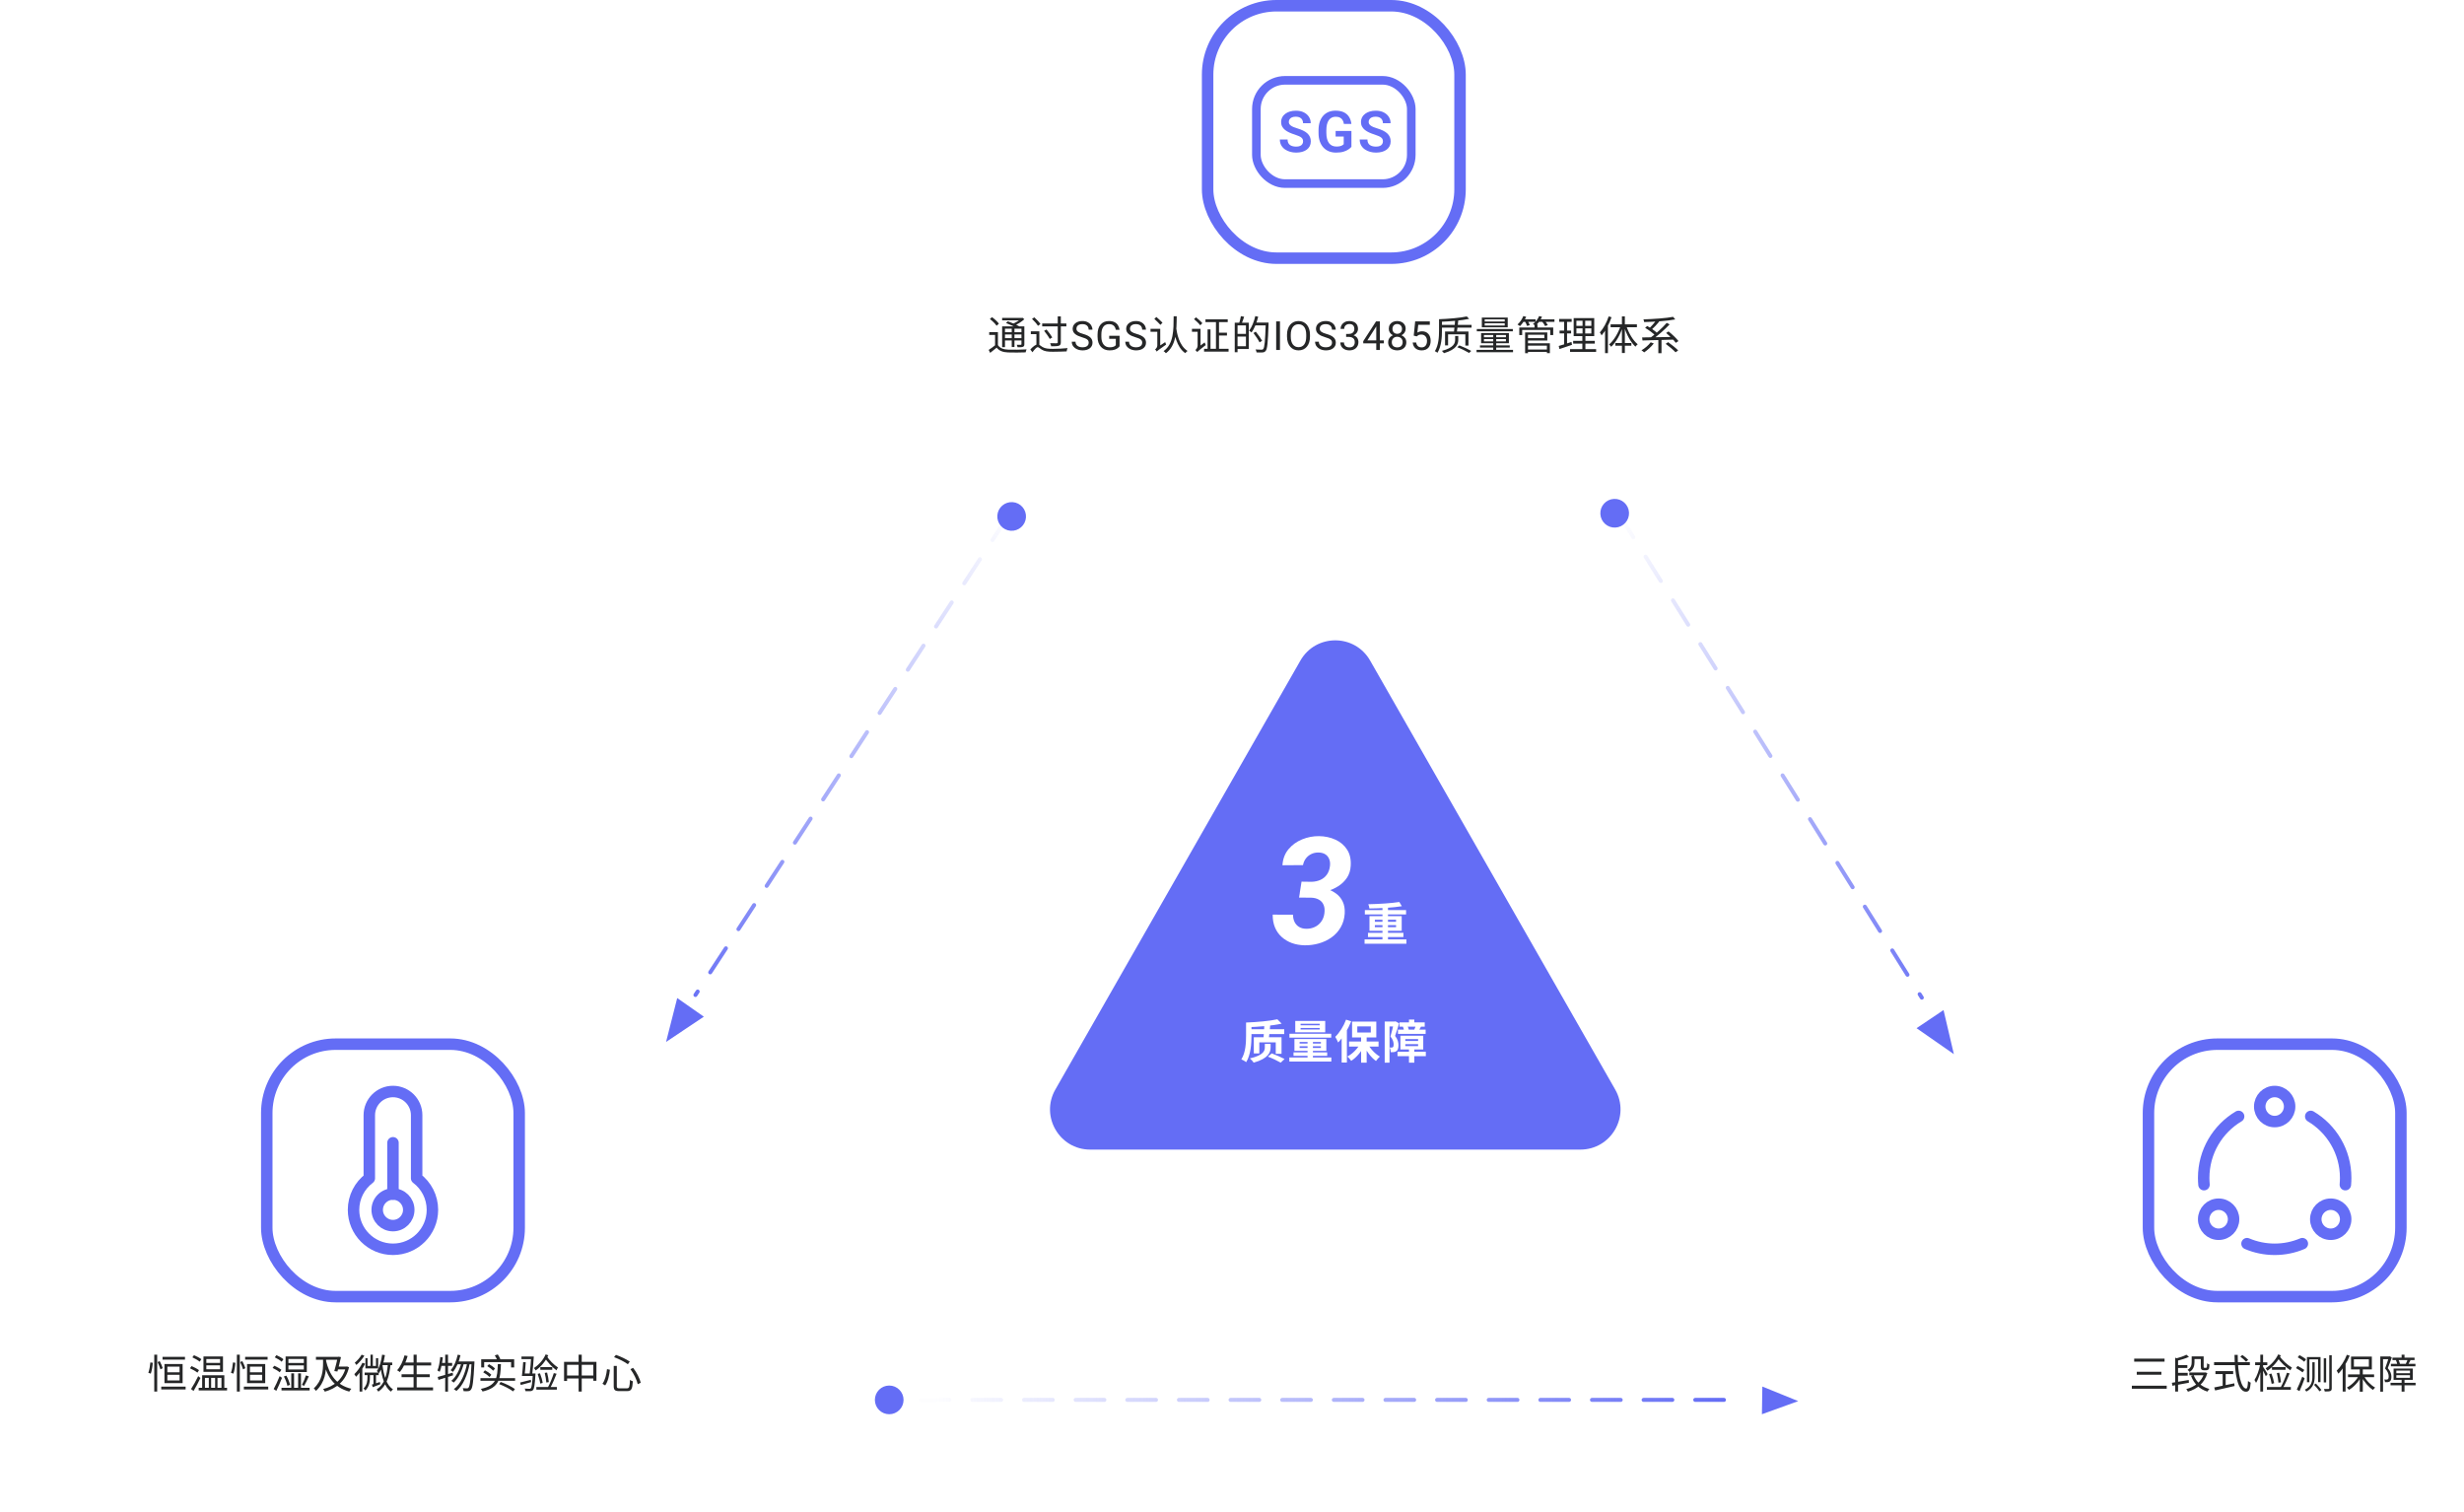 <svg width="859" height="527" viewBox="0 0 859 527" fill="none" xmlns="http://www.w3.org/2000/svg">
<g filter="url(#filter0_f_1426_202)">
<path d="M462.882 217L569.382 404.25H359L462.882 217Z" fill="#767EFF" fill-opacity="0.25"/>
</g>
<path d="M448.179 195C455.877 181.667 475.123 181.667 482.821 195L598.435 395.25C606.133 408.583 596.51 425.25 581.114 425.25H349.886C334.49 425.25 324.867 408.583 332.565 395.25L448.179 195Z" fill="white"/>
<path d="M453.346 230.277C458.72 220.87 472.283 220.87 477.657 230.277L563.087 379.805C568.419 389.138 561.68 400.75 550.931 400.75H380.072C369.323 400.75 362.583 389.138 367.916 379.805L453.346 230.277Z" fill="#646DF5"/>
<path d="M435.488 358.792V360.472H447.712V358.792H435.488ZM440.768 357.24C440.72 358.808 440.608 360.76 440.464 362.008H442.32C442.512 360.792 442.72 358.888 442.816 357.336L440.768 357.24ZM442.016 368.344C443.52 368.904 445.408 369.816 446.48 370.44L447.824 369.16C446.704 368.6 444.848 367.752 443.36 367.208L442.016 368.344ZM445.312 355.32C442.688 355.912 438.272 356.312 434.4 356.456C434.576 356.872 434.816 357.624 434.864 358.088C438.8 357.96 443.456 357.592 446.816 356.84L445.312 355.32ZM434.4 356.456V361C434.4 363.448 434.272 366.92 432.752 369.288C433.232 369.464 434.08 369.96 434.448 370.264C436.048 367.72 436.288 363.704 436.288 361V356.456H434.4ZM440.944 363.896V365.128C440.944 366.184 440.64 367.832 435.728 368.968C436.208 369.336 436.8 370.024 437.056 370.44C442.256 368.984 442.96 366.76 442.96 365.176V363.896H440.944ZM437.104 361.592V367.224H439.024V363.368H444.752V367.352H446.768V361.592H437.104ZM453.408 358.344H460.064V358.888H453.408V358.344ZM453.408 356.888H460.064V357.416H453.408V356.888ZM451.552 355.912V359.864H462V355.912H451.552ZM453.072 364.728H460.496V365.304H453.072V364.728ZM453.072 363.224H460.496V363.784H453.072V363.224ZM451.264 362.2V366.312H462.384V362.2H451.264ZM455.84 362.536V369.4H457.712V362.536H455.84ZM449.52 360.36V361.72H464.096V360.36H449.52ZM450.944 366.84V368.072H462.688V366.84H450.944ZM449.488 368.648V370.056H464.128V368.648H449.488ZM474.512 361.08V370.44H476.448V361.08H474.512ZM470.304 363.08V364.824H480.592V363.08H470.304ZM476.816 363.848L475.376 364.376C476.368 366.504 478.016 368.664 479.696 369.864C480.016 369.384 480.624 368.696 481.056 368.328C479.392 367.368 477.696 365.592 476.816 363.848ZM474.256 363.704C473.328 365.528 471.552 367.352 469.728 368.296C470.144 368.664 470.752 369.352 471.056 369.816C472.944 368.616 474.72 366.488 475.76 364.232L474.256 363.704ZM473.184 357.8H477.888V359.944H473.184V357.8ZM471.36 356.12V361.64H479.808V356.12H471.36ZM469.264 355.448C468.416 357.736 466.976 360.008 465.488 361.448C465.808 361.912 466.336 362.968 466.496 363.416C468.272 361.608 469.984 358.744 471.056 356.024L469.264 355.448ZM467.728 359.88V370.392H469.552V358.072L469.536 358.056L467.728 359.88ZM489.92 363.992H494.384V364.664H489.92V363.992ZM489.92 362.216H494.384V362.888H489.92V362.216ZM488.208 361.064V365.832H496.176V361.064H488.208ZM491.2 355.416V357.464H493.056V355.416H491.2ZM491.2 365.592V370.44H493.056V365.592H491.2ZM487.888 356.408V357.896H496.688V356.408H487.888ZM487.36 358.92V360.424H497.008V358.92H487.36ZM487.2 366.648V368.168H497.072V366.648H487.2ZM493.584 357.528C493.472 357.928 493.232 358.488 493.056 358.904L494.64 359.224C494.848 358.872 495.088 358.408 495.392 357.88L493.584 357.528ZM489.088 357.896C489.28 358.344 489.44 358.92 489.472 359.304L491.12 358.936C491.056 358.568 490.88 357.992 490.656 357.592L489.088 357.896ZM482.736 356.104V370.456H484.416V357.816H486.512V356.104H482.736ZM485.92 356.104V356.648C485.696 357.672 485.184 359.88 484.736 361.32C485.648 362.392 485.856 363.384 485.856 364.136C485.856 364.584 485.776 364.904 485.584 365.048C485.472 365.144 485.312 365.176 485.136 365.176C484.944 365.192 484.736 365.176 484.448 365.16C484.704 365.624 484.848 366.344 484.864 366.808C485.232 366.808 485.616 366.792 485.904 366.76C486.256 366.712 486.56 366.6 486.816 366.424C487.328 366.072 487.536 365.4 487.536 364.36C487.536 363.432 487.344 362.36 486.352 361.112C486.816 359.864 487.344 358.12 487.76 356.744L486.512 356.04L486.24 356.104H485.92Z" fill="white"/>
<path d="M475.72 327.472V328.976H490.296V327.472H475.72ZM475.816 317.264V318.768H490.184V317.264H475.816ZM476.904 325.184V326.64H489.256V325.184H476.904ZM481.96 315.904V328.24H483.88V315.904H481.96ZM487.832 314.432C485.112 314.864 480.76 315.136 477.016 315.216C477.176 315.6 477.384 316.256 477.4 316.688C481.144 316.656 485.592 316.416 488.712 315.904L487.832 314.432ZM479.304 322.496H486.696V323.216H479.304V322.496ZM479.304 320.624H486.696V321.344H479.304V320.624ZM477.432 319.36V324.48H488.664V319.36H477.432Z" fill="white"/>
<path d="M453.742 307.342L457.246 307.393C458.38 307.359 459.404 307.139 460.318 306.732C461.249 306.309 462.003 305.691 462.578 304.879C463.154 304.066 463.509 303.085 463.645 301.934C463.763 301.003 463.678 300.19 463.391 299.496C463.12 298.785 462.671 298.227 462.045 297.82C461.419 297.414 460.632 297.202 459.684 297.186C458.753 297.169 457.906 297.346 457.145 297.719C456.4 298.074 455.773 298.582 455.266 299.242C454.758 299.902 454.419 300.681 454.25 301.578L447.09 301.629C447.225 299.445 447.919 297.592 449.172 296.068C450.441 294.545 452.024 293.394 453.92 292.615C455.816 291.837 457.788 291.456 459.836 291.473C461.935 291.507 463.848 291.921 465.574 292.717C467.301 293.495 468.655 294.655 469.637 296.195C470.618 297.719 471.033 299.606 470.881 301.857C470.796 303.415 470.365 304.786 469.586 305.971C468.807 307.139 467.809 308.112 466.59 308.891C465.388 309.669 464.076 310.262 462.654 310.668C461.249 311.057 459.844 311.252 458.439 311.252L453.133 311.227L453.742 307.342ZM452.879 312.902L453.488 309.119L458.033 309.145C459.472 309.178 460.852 309.382 462.172 309.754C463.509 310.126 464.686 310.685 465.701 311.43C466.734 312.158 467.529 313.105 468.088 314.273C468.646 315.441 468.883 316.829 468.799 318.438C468.68 320.266 468.206 321.882 467.377 323.287C466.564 324.692 465.498 325.86 464.178 326.791C462.874 327.722 461.41 328.416 459.785 328.873C458.177 329.33 456.527 329.55 454.834 329.533C453.226 329.499 451.736 329.237 450.365 328.746C449.011 328.238 447.826 327.527 446.811 326.613C445.795 325.699 445.016 324.59 444.475 323.287C443.933 321.984 443.671 320.503 443.688 318.844L450.771 318.869C450.771 319.817 450.949 320.655 451.305 321.383C451.66 322.111 452.176 322.686 452.854 323.109C453.548 323.533 454.385 323.753 455.367 323.77C456.467 323.786 457.475 323.575 458.389 323.135C459.303 322.695 460.048 322.068 460.623 321.256C461.215 320.426 461.579 319.462 461.715 318.361C461.867 317.21 461.774 316.245 461.436 315.467C461.114 314.671 460.581 314.062 459.836 313.639C459.091 313.199 458.16 312.962 457.043 312.928L452.879 312.902Z" fill="white"/>
<rect x="749" y="364" width="88" height="88" rx="24" fill="white" stroke="#646DF5" stroke-width="4"/>
<path d="M793 390.976C795.877 390.976 798.21 388.631 798.21 385.738C798.21 382.845 795.877 380.5 793 380.5C790.122 380.5 787.789 382.845 787.789 385.738C787.789 388.631 790.122 390.976 793 390.976Z" stroke="#646DF5" stroke-width="4" stroke-linejoin="round"/>
<path d="M773.461 430.261C776.338 430.261 778.671 427.916 778.671 425.023C778.671 422.13 776.338 419.785 773.461 419.785C770.583 419.785 768.25 422.13 768.25 425.023C768.25 427.916 770.583 430.261 773.461 430.261Z" stroke="#646DF5" stroke-width="4" stroke-linejoin="round"/>
<path d="M812.539 430.261C815.416 430.261 817.749 427.916 817.749 425.023C817.749 422.13 815.416 419.785 812.539 419.785C809.661 419.785 807.328 422.13 807.328 425.023C807.328 427.916 809.661 430.261 812.539 430.261Z" stroke="#646DF5" stroke-width="4" stroke-linejoin="round"/>
<path d="M805.57 389.182C812.86 393.511 817.749 401.491 817.749 410.619C817.749 411.412 817.712 412.196 817.64 412.971" stroke="#646DF5" stroke-width="4" stroke-linecap="round" stroke-linejoin="round"/>
<path d="M802.644 433.541C799.68 434.803 796.421 435.501 792.999 435.501C789.578 435.501 786.319 434.803 783.355 433.541" stroke="#646DF5" stroke-width="4" stroke-linecap="round" stroke-linejoin="round"/>
<path d="M768.359 412.971C768.287 412.196 768.25 411.412 768.25 410.619C768.25 401.491 773.139 393.511 780.429 389.182" stroke="#646DF5" stroke-width="4" stroke-linecap="round" stroke-linejoin="round"/>
<path d="M744.022 473.612V474.662H754.606V473.612H744.022ZM744.918 478.19V479.24H753.5V478.19H744.918ZM743.21 483.048V484.112H755.362V483.048H743.21ZM763.252 478.456V479.422H768.67V478.456H763.252ZM758.814 475.88V476.874H762.552V475.88H758.814ZM758.814 478.568V479.562H762.678V478.568H758.814ZM764.54 472.828V473.766H767.83V472.828H764.54ZM768.46 478.456V478.638C767.578 481.662 765.058 483.496 762.174 484.224C762.384 484.462 762.636 484.882 762.748 485.148C765.856 484.238 768.474 482.278 769.524 478.68L768.838 478.414L768.656 478.456H768.46ZM764.75 479.366L763.84 479.618C764.848 482.348 766.78 484.252 769.552 485.106C769.706 484.826 770 484.406 770.252 484.196C767.578 483.482 765.66 481.76 764.75 479.366ZM758.324 473.304V485.106H759.318V473.626L758.324 473.304ZM757.162 482.04L757.344 483.076C758.884 482.796 761.04 482.404 763.084 482.026L763.042 481.06C760.886 481.438 758.632 481.816 757.162 482.04ZM764.064 472.828V474.816C764.064 475.754 763.896 476.776 762.622 477.546C762.832 477.686 763.21 478.064 763.35 478.26C764.764 477.378 765.044 475.992 765.044 474.844V472.828H764.064ZM762.216 472.254C761.376 472.73 759.864 473.248 758.534 473.584C758.674 473.794 758.828 474.144 758.884 474.368C760.312 474.046 761.964 473.57 763.112 472.996L762.216 472.254ZM767.242 472.828V476.23C767.242 477.014 767.326 477.252 767.522 477.42C767.718 477.602 768.04 477.672 768.32 477.672C768.474 477.672 768.838 477.672 769.034 477.672C769.258 477.672 769.538 477.63 769.692 477.532C769.888 477.448 770.028 477.294 770.112 477.07C770.182 476.832 770.224 476.216 770.252 475.656C769.986 475.572 769.636 475.418 769.454 475.236C769.44 475.81 769.426 476.258 769.384 476.454C769.356 476.622 769.3 476.734 769.244 476.762C769.188 476.804 769.062 476.818 768.936 476.818C768.824 476.818 768.628 476.818 768.544 476.818C768.432 476.818 768.362 476.804 768.32 476.762C768.25 476.706 768.236 476.552 768.236 476.286V472.828H767.242ZM781.026 472.94C781.754 473.444 782.608 474.2 783.028 474.704L783.77 474.046C783.336 473.556 782.454 472.828 781.726 472.338L781.026 472.94ZM771.87 474.858V475.88H784.344V474.858H771.87ZM772.346 477.98V479.002H778.534V477.98H772.346ZM774.866 478.526V483.524H775.916V478.526H774.866ZM771.926 483.664L772.248 484.714C774.054 484.308 776.616 483.72 779.01 483.16L778.926 482.222C776.336 482.782 773.592 483.342 771.926 483.664ZM778.996 472.31C779.052 479.086 780.186 485.148 782.972 485.148C784.05 485.148 784.456 484.434 784.638 481.984C784.344 481.886 783.938 481.648 783.7 481.41C783.616 483.286 783.448 484.056 783.056 484.056C781.334 484.056 780.074 478.806 780.116 472.31H778.996ZM786.186 474.9V475.88H790.428V474.9H786.186ZM787.992 472.24V485.106H788.958V472.24H787.992ZM787.964 475.53C787.628 477.448 786.788 479.842 785.948 481.06C786.13 481.312 786.382 481.774 786.494 482.068C787.39 480.682 788.216 477.952 788.608 475.754L787.964 475.53ZM788.916 476.412L788.398 476.804C788.748 477.364 789.63 479.058 789.91 479.758L790.54 479.002C790.316 478.582 789.21 476.804 788.916 476.412ZM794.67 472.702L793.9 473.206C794.936 474.774 796.84 476.608 798.478 477.7C798.59 477.42 798.814 476.986 799.024 476.748C797.47 475.838 795.594 474.144 794.67 472.702ZM794.222 472.142C793.284 474.13 791.618 475.894 789.854 476.986C790.036 477.182 790.358 477.63 790.47 477.84C792.29 476.594 794.068 474.648 795.146 472.478L794.222 472.142ZM792.052 476.58V477.504H796.798V476.58H792.052ZM791.044 479.03C791.45 480.108 791.828 481.508 791.954 482.418L792.822 482.18C792.682 481.27 792.29 479.884 791.87 478.82L791.044 479.03ZM793.76 478.652C794.012 479.716 794.264 481.102 794.32 482.012L795.202 481.872C795.118 480.962 794.866 479.604 794.586 478.526L793.76 478.652ZM797.288 478.54C796.77 480.094 795.818 482.348 795.062 483.678L795.818 483.93C796.602 482.614 797.54 480.458 798.212 478.778L797.288 478.54ZM790.288 483.51V484.462H798.632V483.51H790.288ZM806.704 482.726C807.418 483.426 808.23 484.406 808.622 485.022L809.308 484.546C808.902 483.944 808.062 483.006 807.362 482.306L806.704 482.726ZM804.254 473.066V481.844H805.094V473.864H808.132V481.816H808.986V473.066H804.254ZM812.024 472.422V483.916C812.024 484.126 811.954 484.196 811.744 484.196C811.548 484.21 810.904 484.21 810.162 484.196C810.288 484.448 810.428 484.84 810.456 485.078C811.45 485.078 812.038 485.05 812.402 484.91C812.752 484.756 812.892 484.49 812.892 483.902V472.422H812.024ZM810.106 473.514V481.9H810.946V473.514H810.106ZM806.13 474.872V479.828C806.13 481.508 805.864 483.272 803.512 484.448C803.68 484.588 803.932 484.924 804.03 485.106C806.55 483.832 806.942 481.704 806.942 479.842V474.872H806.13ZM801.034 473.15C801.818 473.584 802.812 474.242 803.288 474.704L803.946 473.85C803.428 473.416 802.42 472.8 801.65 472.394L801.034 473.15ZM800.418 476.916C801.202 477.35 802.224 477.98 802.728 478.4L803.344 477.56C802.812 477.168 801.79 476.566 801.02 476.174L800.418 476.916ZM800.712 484.392L801.65 484.952C802.252 483.65 802.938 481.928 803.456 480.472L802.616 479.912C802.042 481.48 801.258 483.314 800.712 484.392ZM822.658 477.056V485.134H823.722V477.056H822.658ZM818.57 479.114V480.08H827.656V479.114H818.57ZM824.016 479.492L823.204 479.8C824.128 481.662 825.752 483.552 827.278 484.532C827.46 484.28 827.796 483.902 828.02 483.706C826.494 482.866 824.856 481.172 824.016 479.492ZM822.42 479.422C821.538 481.13 819.816 482.866 818.178 483.678C818.402 483.888 818.724 484.252 818.906 484.504C820.572 483.538 822.308 481.662 823.246 479.73L822.42 479.422ZM820.614 473.85H825.836V476.412H820.614V473.85ZM819.62 472.912V477.364H826.872V472.912H819.62ZM818.164 472.282C817.352 474.41 816.008 476.496 814.608 477.826C814.804 478.078 815.098 478.624 815.21 478.862C816.736 477.308 818.206 474.956 819.158 472.59L818.164 472.282ZM816.708 475.894V485.092H817.716V474.914L817.702 474.9L816.708 475.894ZM835.406 479.38H840.166V480.304H835.406V479.38ZM835.406 477.784H840.166V478.694H835.406V477.784ZM834.454 477.084V481.018H841.146V477.084H834.454ZM837.254 472.24V473.878H838.262V472.24H837.254ZM837.254 480.85V485.12H838.262V480.85H837.254ZM834.062 473.276V474.13H841.762V473.276H834.062ZM833.516 475.432V476.3H842.07V475.432H833.516ZM833.39 482.054V482.922H842.126V482.054H833.39ZM839.34 473.948C839.2 474.382 838.906 475.026 838.696 475.446L839.564 475.642C839.802 475.264 840.068 474.704 840.348 474.172L839.34 473.948ZM835.266 474.172C835.49 474.648 835.7 475.264 835.756 475.684L836.68 475.446C836.596 475.054 836.386 474.438 836.134 473.99L835.266 474.172ZM829.82 472.856V485.134H830.772V473.808H833.124V472.856H829.82ZM832.802 472.856V473.136C832.508 474.102 831.99 475.768 831.486 477.042C832.494 478.134 832.746 479.086 832.746 479.842C832.746 480.262 832.676 480.64 832.452 480.794C832.34 480.878 832.186 480.92 832.018 480.92C831.794 480.948 831.528 480.934 831.206 480.906C831.36 481.172 831.444 481.578 831.458 481.83C831.78 481.844 832.13 481.844 832.41 481.816C832.69 481.774 832.942 481.69 833.138 481.564C833.53 481.284 833.684 480.696 833.684 479.94C833.684 479.072 833.46 478.092 832.424 476.93C832.9 475.81 833.418 474.368 833.824 473.22L833.152 472.814L832.984 472.856H832.802Z" fill="#252627"/>
<rect x="93" y="364" width="88" height="88" rx="24" fill="white" stroke="#646DF5" stroke-width="4"/>
<path d="M128.75 410.749V388.75C128.75 384.194 132.444 380.5 137 380.5C141.556 380.5 145.25 384.194 145.25 388.75V410.749C148.59 413.258 150.75 417.252 150.75 421.75C150.75 429.344 144.594 435.5 137 435.5C129.406 435.5 123.25 429.344 123.25 421.75C123.25 417.252 125.41 413.258 128.75 410.749Z" stroke="#646DF5" stroke-width="4" stroke-linejoin="round"/>
<path d="M137 398.375V416.25" stroke="#646DF5" stroke-width="4" stroke-linecap="round" stroke-linejoin="round"/>
<path d="M137 427.25C140.038 427.25 142.5 424.788 142.5 421.75C142.5 418.712 140.038 416.25 137 416.25C133.962 416.25 131.5 418.712 131.5 421.75C131.5 424.788 133.962 427.25 137 427.25Z" stroke="#646DF5" stroke-width="4" stroke-linejoin="round"/>
<path d="M53.778 472.24V485.106H54.8V472.24H53.778ZM52.42 474.942C52.322 476.09 52.07 477.616 51.706 478.554L52.574 478.848C52.938 477.826 53.19 476.216 53.26 475.068L52.42 474.942ZM54.926 474.816C55.318 475.628 55.766 476.706 55.934 477.364L56.732 476.944C56.564 476.342 56.102 475.278 55.682 474.494L54.926 474.816ZM56.662 472.996V473.962H64.488V472.996H56.662ZM56.214 483.37V484.364H64.712V483.37H56.214ZM58.342 479.254H62.598V481.214H58.342V479.254ZM58.342 476.412H62.598V478.372H58.342V476.412ZM57.334 475.488V482.152H63.662V475.488H57.334ZM71.93 475.964H76.718V477.336H71.93V475.964ZM71.93 473.752H76.718V475.11H71.93V473.752ZM70.936 472.87V478.218H77.74V472.87H70.936ZM70.474 479.422V484.294H71.44V480.332H72.798V484.294H73.61V480.332H74.996V484.294H75.822V480.332H77.208V484.294H78.202V479.422H70.474ZM69.27 483.79V484.714H79.154V483.79H69.27ZM67.058 473.164C67.954 473.57 69.06 474.2 69.606 474.676L70.208 473.822C69.648 473.374 68.5 472.772 67.632 472.422L67.058 473.164ZM66.232 476.986C67.142 477.378 68.262 478.036 68.822 478.498L69.382 477.644C68.822 477.196 67.674 476.58 66.778 476.216L66.232 476.986ZM66.596 484.224L67.478 484.882C68.262 483.58 69.186 481.83 69.886 480.36L69.102 479.716C68.346 481.312 67.31 483.16 66.596 484.224ZM82.578 472.24V485.106H83.6V472.24H82.578ZM81.22 474.942C81.122 476.09 80.87 477.616 80.506 478.554L81.374 478.848C81.738 477.826 81.99 476.216 82.06 475.068L81.22 474.942ZM83.726 474.816C84.118 475.628 84.566 476.706 84.734 477.364L85.532 476.944C85.364 476.342 84.902 475.278 84.482 474.494L83.726 474.816ZM85.462 472.996V473.962H93.288V472.996H85.462ZM85.014 483.37V484.364H93.512V483.37H85.014ZM87.142 479.254H91.398V481.214H87.142V479.254ZM87.142 476.412H91.398V478.372H87.142V476.412ZM86.134 475.488V482.152H92.462V475.488H86.134ZM100.548 475.978H105.924V477.406H100.548V475.978ZM100.548 473.738H105.924V475.138H100.548V473.738ZM99.568 472.856V478.288H106.96V472.856H99.568ZM98.14 483.79V484.714H107.94V483.79H98.14ZM98.966 479.842C99.526 480.85 100.03 482.194 100.184 483.09L101.108 482.754C100.926 481.872 100.408 480.542 99.82 479.548L98.966 479.842ZM106.638 479.464C106.33 480.472 105.728 481.914 105.252 482.782L106.036 483.09C106.54 482.236 107.17 480.892 107.66 479.786L106.638 479.464ZM101.542 478.75V484.336H102.522V478.75H101.542ZM103.936 478.75V484.336H104.93V478.75H103.936ZM95.788 473.164C96.656 473.57 97.692 474.214 98.196 474.704L98.812 473.836C98.28 473.36 97.23 472.758 96.376 472.408L95.788 473.164ZM95.032 476.86C95.914 477.266 96.978 477.91 97.496 478.386L98.098 477.532C97.566 477.07 96.488 476.454 95.62 476.104L95.032 476.86ZM95.41 484.224L96.334 484.84C96.978 483.538 97.748 481.788 98.308 480.318L97.496 479.716C96.866 481.312 96.012 483.146 95.41 484.224ZM113.618 474.186L112.694 474.396C113.996 479.954 116.446 483.692 121.766 485.106C121.934 484.812 122.256 484.35 122.494 484.126C117.3 482.894 114.794 479.296 113.618 474.186ZM110.146 472.996V474.018H117.986V472.996H110.146ZM120.576 476.384V476.58C119.54 480.92 116.334 483.314 112.638 484.21C112.862 484.434 113.114 484.868 113.24 485.134C117.174 484.028 120.492 481.564 121.682 476.622L120.968 476.342L120.772 476.384H120.576ZM117.748 472.996V473.122C117.51 474.242 117.006 476.398 116.544 477.952L117.636 478.106C118.07 476.566 118.56 474.536 118.868 473.094L118.07 472.94L117.874 472.996H117.748ZM117.552 476.384L117.328 477.378H120.814V476.384H117.552ZM112.624 473.318V475.208C112.624 477.7 112.4 481.2 109.39 483.986C109.628 484.182 109.992 484.602 110.146 484.868C113.408 481.816 113.688 477.994 113.688 475.194V473.318H112.624ZM133.128 474.97L132.764 475.88H136.74V474.97H133.128ZM133.212 472.24C132.904 474.466 132.358 476.58 131.378 477.938C131.588 478.12 131.938 478.526 132.078 478.736C133.142 477.196 133.814 474.858 134.192 472.394L133.212 472.24ZM129.166 472.24V476.65H129.978V472.24H129.166ZM127.388 473.458V477.042H131.84V473.458H131.07V476.16H128.13V473.458H127.388ZM127.122 478.47V479.366H132.008V478.47H127.122ZM129.656 482.656L129.95 483.566C130.748 483.258 131.658 482.894 132.582 482.544L132.442 481.76C131.392 482.11 130.384 482.46 129.656 482.656ZM130.202 478.876V482.922L131.084 482.656V478.876H130.202ZM133.324 475.782L132.582 475.894C133.058 479.996 134.038 483.566 136.32 485.12C136.474 484.854 136.782 484.49 137.006 484.294C134.794 482.978 133.786 479.548 133.324 475.782ZM135.228 475.46C134.864 479.674 133.954 482.642 131.322 484.336C131.504 484.532 131.812 484.938 131.91 485.12C134.682 483.188 135.704 480.108 136.152 475.544L135.228 475.46ZM128.102 479.002V480.08C128.102 481.242 128.004 482.768 126.73 484.042C126.94 484.196 127.22 484.518 127.36 484.742C128.816 483.3 128.97 481.41 128.97 480.108V479.002H128.102ZM126.072 472.24C125.568 473.164 124.574 474.312 123.678 475.04C123.846 475.222 124.126 475.614 124.252 475.824C125.246 474.984 126.338 473.724 127.024 472.604L126.072 472.24ZM126.366 475.054C125.666 476.524 124.574 478.022 123.524 479.03C123.706 479.24 124.028 479.73 124.14 479.94C125.274 478.792 126.492 477.028 127.29 475.376L126.366 475.054ZM125.358 477.602V485.106H126.31V476.664V476.636L125.358 477.602ZM140.612 474.97V475.992H150.314V474.97H140.612ZM139.996 479.072V480.08H149.81V479.072H139.996ZM138.47 483.65V484.672H150.972V483.65H138.47ZM144.182 472.254V484.168H145.26V472.254H144.182ZM141.032 472.478C140.5 474.48 139.59 476.426 138.442 477.672C138.708 477.812 139.184 478.12 139.394 478.302C140.514 476.958 141.494 474.886 142.11 472.716L141.032 472.478ZM159.576 472.24C159.1 474.368 158.274 476.384 157.098 477.644C157.322 477.784 157.742 478.092 157.91 478.246C159.086 476.86 160.01 474.732 160.528 472.436L159.576 472.24ZM164.406 474.592V474.844C164.112 480.99 163.79 483.216 163.328 483.748C163.16 483.93 163.02 483.986 162.796 483.986C162.53 483.986 161.956 483.972 161.326 483.916C161.494 484.196 161.592 484.644 161.62 484.952C162.236 484.994 162.852 485.008 163.216 484.952C163.65 484.91 163.916 484.784 164.196 484.406C164.77 483.72 165.064 481.522 165.386 475.138C165.4 474.984 165.4 474.592 165.4 474.592H164.406ZM159.478 474.592L159.03 475.586H164.826V474.592H159.478ZM160.892 474.9C160.318 477.35 158.974 480.066 157.336 481.354C157.616 481.508 157.952 481.76 158.162 481.97C159.758 480.584 161.088 477.784 161.69 475.306L160.892 474.9ZM162.894 474.984C162.222 478.708 160.668 482.502 158.218 484.252C158.526 484.406 158.904 484.672 159.114 484.896C161.466 483.006 163.034 479.142 163.734 475.376L162.894 474.984ZM152.59 480.01L152.87 481.032C154.284 480.584 156.174 479.996 157.952 479.436L157.812 478.512C155.908 479.086 153.906 479.674 152.59 480.01ZM155.208 472.254V485.12H156.188V472.254H155.208ZM153.472 473.052C153.304 474.774 153.024 476.552 152.492 477.742C152.716 477.84 153.122 478.078 153.29 478.204C153.822 476.958 154.172 475.068 154.382 473.206L153.472 473.052ZM153.556 475.11L153.388 476.132H157.63V475.11H153.556ZM174.018 482.502C175.88 483.216 177.756 484.182 178.876 485.036L179.52 484.224C178.372 483.384 176.398 482.418 174.536 481.746L174.018 482.502ZM172.492 472.478C172.87 473.066 173.276 473.892 173.444 474.382L174.522 474.018C174.354 473.514 173.92 472.73 173.542 472.156L172.492 472.478ZM167.76 473.836V476.678H168.796V474.83H178.176V476.678H179.254V473.836H167.76ZM173.542 475.53C173.388 480.36 173.15 483.006 167.62 484.168C167.844 484.392 168.124 484.798 168.222 485.078C174.032 483.748 174.466 480.724 174.634 475.53H173.542ZM167.494 480.43V481.34H179.576V480.43H167.494ZM169.86 476.216C170.616 476.664 171.498 477.35 171.918 477.84L172.576 477.084C172.142 476.594 171.246 475.95 170.49 475.544L169.86 476.216ZM168.46 478.386C169.244 478.82 170.196 479.52 170.644 480.024L171.274 479.24C170.812 478.75 169.874 478.092 169.076 477.686L168.46 478.386ZM185.758 478.792V478.96C185.562 482.362 185.338 483.65 185.016 483.972C184.89 484.126 184.75 484.14 184.512 484.14C184.26 484.14 183.616 484.126 182.916 484.056C183.084 484.308 183.182 484.672 183.196 484.952C183.868 484.98 184.526 484.994 184.89 484.966C185.296 484.938 185.562 484.84 185.8 484.56C186.234 484.112 186.444 482.782 186.668 479.226C186.682 479.086 186.682 478.792 186.682 478.792H185.758ZM181.334 481.942L181.544 482.81C182.594 482.53 183.882 482.166 185.156 481.816L185.058 481.004C183.672 481.368 182.3 481.732 181.334 481.942ZM181.796 472.884V473.78H185.492V472.884H181.796ZM185.184 472.884C185.1 474.802 184.848 477.49 184.624 479.072L185.548 479.016C185.73 477.518 185.968 474.858 186.094 472.884H185.184ZM182.384 474.83C182.3 476.342 182.118 478.414 181.95 479.66H182.846C183.014 478.456 183.182 476.412 183.28 474.886L182.384 474.83ZM182.272 478.792V479.66H185.912V478.792H182.272ZM190.574 472.688L189.804 473.178C190.756 474.732 192.492 476.594 194.004 477.7C194.102 477.406 194.34 476.958 194.536 476.72C193.108 475.81 191.414 474.102 190.574 472.688ZM190.224 472.142C189.37 474.102 187.83 475.824 186.136 476.888C186.332 477.098 186.654 477.532 186.766 477.728C188.516 476.51 190.154 474.62 191.148 472.45L190.224 472.142ZM188.362 476.58V477.504H192.534V476.58H188.362ZM187.438 478.932C187.83 480.01 188.222 481.396 188.334 482.306L189.188 482.082C189.062 481.172 188.67 479.786 188.25 478.736L187.438 478.932ZM189.902 478.582C190.154 479.646 190.406 481.032 190.462 481.942L191.33 481.802C191.26 480.892 191.008 479.534 190.728 478.47L189.902 478.582ZM193.066 478.666C192.604 480.192 191.708 482.362 190.994 483.664L191.764 483.902C192.506 482.628 193.388 480.542 194.032 478.89L193.066 478.666ZM186.99 483.51V484.434H194.13V483.51H186.99ZM196.644 474.746V481.41H197.694V475.782H206.836V481.34H207.928V474.746H196.644ZM197.204 479.506V480.528H207.466V479.506H197.204ZM201.712 472.24V485.106H202.804V472.24H201.712ZM213.956 476.16V483.188C213.956 484.56 214.39 484.938 215.874 484.938C216.196 484.938 218.282 484.938 218.618 484.938C220.144 484.938 220.466 484.154 220.62 481.508C220.312 481.438 219.878 481.242 219.626 481.032C219.514 483.454 219.388 483.972 218.562 483.972C218.086 483.972 216.322 483.972 215.972 483.972C215.202 483.972 215.034 483.846 215.034 483.188V476.16H213.956ZM214.068 473.108C215.762 473.71 217.806 474.76 218.884 475.572L219.556 474.648C218.45 473.892 216.42 472.884 214.726 472.31L214.068 473.108ZM211.618 477.28C211.422 479.1 210.96 481.144 210.022 482.376L210.974 482.95C211.982 481.606 212.416 479.366 212.626 477.49L211.618 477.28ZM219.78 477.294C220.97 478.876 222.02 481.06 222.328 482.53L223.378 482.026C223.028 480.542 221.978 478.428 220.718 476.832L219.78 477.294Z" fill="#252627"/>
<path d="M347.895 115.77H344.857V116.75H346.901V120.726H347.895V115.77ZM347.895 120.306H346.985C346.243 120.908 345.375 121.538 344.675 121.972L345.193 123.008C345.991 122.406 346.747 121.79 347.461 121.188C348.329 122.294 349.603 122.784 351.437 122.854C353.005 122.924 356.001 122.896 357.555 122.826C357.611 122.518 357.765 122.028 357.891 121.79C356.211 121.902 352.977 121.944 351.437 121.874C349.785 121.818 348.581 121.342 347.895 120.306ZM345.095 111.22C345.977 111.878 346.999 112.872 347.433 113.558L348.231 112.83C347.769 112.144 346.719 111.192 345.823 110.562L345.095 111.22ZM350.695 112.592C352.053 113.11 353.789 113.908 354.671 114.454L355.385 113.796C354.447 113.236 352.683 112.466 351.367 112.004L350.695 112.592ZM349.365 113.768V121.02H350.359V114.58H356.603V113.768H349.365ZM356.099 113.768V119.956C356.099 120.138 356.057 120.194 355.875 120.194C355.693 120.194 355.105 120.208 354.447 120.18C354.573 120.418 354.699 120.782 354.741 121.048C355.679 121.048 356.267 121.048 356.631 120.88C357.009 120.726 357.107 120.488 357.107 119.97V113.768H356.099ZM349.365 110.828V111.668H356.351V110.828H349.365ZM349.911 115.812V116.596H356.505V115.812H349.911ZM349.911 117.87V118.682H356.505V117.87H349.911ZM352.711 114.104V120.964H353.663V114.104H352.711ZM356.001 110.828V111.024C355.371 111.682 354.069 112.494 352.921 112.942C353.075 113.096 353.341 113.376 353.481 113.558C354.755 113.026 356.169 112.158 357.107 111.276L356.463 110.772L356.239 110.828H356.001ZM359.775 111.164C360.559 111.892 361.455 112.914 361.861 113.586L362.729 112.956C362.295 112.312 361.371 111.332 360.587 110.632L359.775 111.164ZM362.337 115.49H359.369V116.484H361.315V120.586H362.337V115.49ZM361.805 120.04C361.105 120.04 360.153 120.768 359.187 121.818L359.929 122.798C360.643 121.846 361.315 121.02 361.791 121.02C362.099 121.02 362.547 121.482 363.149 121.86C364.115 122.476 365.291 122.616 367.041 122.616C368.371 122.616 370.863 122.546 371.857 122.49C371.871 122.168 372.039 121.636 372.179 121.342C370.821 121.496 368.707 121.608 367.055 121.608C365.487 121.608 364.297 121.51 363.387 120.936C362.603 120.46 362.281 120.04 361.805 120.04ZM363.331 112.774V113.768H371.759V112.774H363.331ZM368.749 110.296V119.312C368.749 119.564 368.651 119.634 368.371 119.662C368.091 119.662 367.125 119.662 366.089 119.634C366.243 119.942 366.425 120.404 366.467 120.712C367.797 120.712 368.651 120.684 369.127 120.516C369.631 120.348 369.827 120.04 369.827 119.326V110.296H368.749ZM364.003 115.322C364.717 116.204 365.585 117.422 365.963 118.164L366.845 117.618C366.439 116.89 365.557 115.728 364.843 114.874L364.003 115.322ZM379.543 119.484C379.543 119.252 379.507 119.047 379.434 118.869C379.365 118.687 379.242 118.523 379.065 118.377C378.891 118.231 378.65 118.092 378.34 117.96C378.035 117.828 377.647 117.693 377.178 117.557C376.686 117.411 376.241 117.249 375.845 117.071C375.448 116.889 375.109 116.682 374.826 116.449C374.544 116.217 374.327 115.95 374.177 115.649C374.027 115.349 373.951 115.005 373.951 114.617C373.951 114.23 374.031 113.872 374.191 113.544C374.35 113.216 374.578 112.931 374.874 112.689C375.175 112.443 375.533 112.252 375.947 112.115C376.362 111.979 376.825 111.91 377.335 111.91C378.083 111.91 378.716 112.054 379.236 112.341C379.76 112.623 380.158 112.995 380.432 113.455C380.705 113.911 380.842 114.398 380.842 114.918H379.529C379.529 114.544 379.45 114.214 379.29 113.927C379.131 113.635 378.889 113.407 378.566 113.243C378.242 113.075 377.832 112.99 377.335 112.99C376.866 112.99 376.478 113.061 376.173 113.202C375.868 113.343 375.64 113.535 375.489 113.776C375.344 114.018 375.271 114.294 375.271 114.604C375.271 114.813 375.314 115.005 375.401 115.178C375.492 115.346 375.631 115.504 375.818 115.649C376.009 115.795 376.251 115.93 376.542 116.053C376.838 116.176 377.192 116.294 377.602 116.408C378.167 116.568 378.654 116.745 379.065 116.941C379.475 117.137 379.812 117.358 380.076 117.604C380.345 117.846 380.543 118.122 380.671 118.432C380.803 118.737 380.869 119.083 380.869 119.471C380.869 119.876 380.787 120.243 380.623 120.571C380.459 120.899 380.224 121.18 379.919 121.412C379.614 121.645 379.247 121.825 378.819 121.952C378.395 122.075 377.921 122.137 377.397 122.137C376.936 122.137 376.483 122.073 376.036 121.945C375.594 121.818 375.191 121.626 374.826 121.371C374.466 121.116 374.177 120.801 373.958 120.428C373.744 120.049 373.637 119.612 373.637 119.115H374.949C374.949 119.457 375.015 119.751 375.148 119.997C375.28 120.239 375.46 120.439 375.688 120.599C375.92 120.758 376.182 120.877 376.474 120.954C376.77 121.027 377.078 121.063 377.397 121.063C377.857 121.063 378.247 121 378.566 120.872C378.885 120.744 379.126 120.562 379.29 120.325C379.459 120.088 379.543 119.808 379.543 119.484ZM390.306 117.044V120.688C390.183 120.87 389.987 121.075 389.719 121.303C389.45 121.526 389.078 121.722 388.604 121.891C388.135 122.055 387.529 122.137 386.786 122.137C386.18 122.137 385.622 122.032 385.111 121.822C384.605 121.608 384.165 121.298 383.792 120.893C383.423 120.482 383.136 119.986 382.93 119.402C382.73 118.814 382.63 118.149 382.63 117.406V116.634C382.63 115.891 382.716 115.228 382.889 114.645C383.067 114.061 383.327 113.567 383.669 113.161C384.011 112.751 384.43 112.441 384.927 112.231C385.423 112.017 385.993 111.91 386.636 111.91C387.397 111.91 388.032 112.042 388.543 112.307C389.058 112.566 389.459 112.926 389.746 113.387C390.038 113.847 390.224 114.371 390.306 114.959H388.987C388.928 114.599 388.809 114.271 388.632 113.975C388.458 113.678 388.21 113.441 387.887 113.264C387.563 113.081 387.146 112.99 386.636 112.99C386.175 112.99 385.776 113.075 385.439 113.243C385.102 113.412 384.824 113.653 384.605 113.968C384.387 114.282 384.222 114.663 384.113 115.109C384.008 115.556 383.956 116.06 383.956 116.62V117.406C383.956 117.98 384.022 118.493 384.154 118.944C384.291 119.396 384.485 119.781 384.735 120.1C384.986 120.414 385.284 120.653 385.631 120.817C385.982 120.981 386.369 121.063 386.793 121.063C387.262 121.063 387.643 121.025 387.934 120.947C388.226 120.865 388.454 120.77 388.618 120.66C388.782 120.546 388.907 120.439 388.994 120.339V118.11H386.69V117.044H390.306ZM398.199 119.484C398.199 119.252 398.162 119.047 398.089 118.869C398.021 118.687 397.898 118.523 397.72 118.377C397.547 118.231 397.305 118.092 396.996 117.96C396.69 117.828 396.303 117.693 395.833 117.557C395.341 117.411 394.897 117.249 394.5 117.071C394.104 116.889 393.764 116.682 393.482 116.449C393.199 116.217 392.983 115.95 392.832 115.649C392.682 115.349 392.607 115.005 392.607 114.617C392.607 114.23 392.687 113.872 392.846 113.544C393.006 113.216 393.233 112.931 393.53 112.689C393.83 112.443 394.188 112.252 394.603 112.115C395.018 111.979 395.48 111.91 395.991 111.91C396.738 111.91 397.371 112.054 397.891 112.341C398.415 112.623 398.814 112.995 399.087 113.455C399.361 113.911 399.497 114.398 399.497 114.918H398.185C398.185 114.544 398.105 114.214 397.946 113.927C397.786 113.635 397.545 113.407 397.221 113.243C396.898 113.075 396.487 112.99 395.991 112.99C395.521 112.99 395.134 113.061 394.829 113.202C394.523 113.343 394.295 113.535 394.145 113.776C393.999 114.018 393.926 114.294 393.926 114.604C393.926 114.813 393.969 115.005 394.056 115.178C394.147 115.346 394.286 115.504 394.473 115.649C394.664 115.795 394.906 115.93 395.198 116.053C395.494 116.176 395.847 116.294 396.257 116.408C396.822 116.568 397.31 116.745 397.72 116.941C398.13 117.137 398.468 117.358 398.732 117.604C399.001 117.846 399.199 118.122 399.327 118.432C399.459 118.737 399.525 119.083 399.525 119.471C399.525 119.876 399.443 120.243 399.279 120.571C399.115 120.899 398.88 121.18 398.575 121.412C398.269 121.645 397.902 121.825 397.474 121.952C397.05 122.075 396.576 122.137 396.052 122.137C395.592 122.137 395.138 122.073 394.692 121.945C394.25 121.818 393.846 121.626 393.482 121.371C393.122 121.116 392.832 120.801 392.614 120.428C392.399 120.049 392.292 119.612 392.292 119.115H393.605C393.605 119.457 393.671 119.751 393.803 119.997C393.935 120.239 394.115 120.439 394.343 120.599C394.576 120.758 394.838 120.877 395.129 120.954C395.426 121.027 395.733 121.063 396.052 121.063C396.512 121.063 396.902 121 397.221 120.872C397.54 120.744 397.782 120.562 397.946 120.325C398.114 120.088 398.199 119.808 398.199 119.484ZM409.159 110.254C409.131 115 409.187 119.914 405.645 122.392C405.939 122.574 406.275 122.882 406.457 123.134C410.125 120.446 410.181 115.266 410.223 110.254H409.159ZM410.083 114.524L409.159 114.608C409.425 116.064 410.027 120.95 413.219 123.106C413.401 122.854 413.709 122.532 414.003 122.336C410.895 120.348 410.279 115.812 410.083 114.524ZM402.425 111.164C403.125 111.808 404.077 112.718 404.539 113.25L405.267 112.494C404.805 111.976 403.839 111.122 403.139 110.506L402.425 111.164ZM403.265 122.56C403.475 122.308 403.839 122 406.527 120.124C406.429 119.928 406.275 119.522 406.205 119.256L403.391 121.146L403.083 121.58L403.265 122.56ZM401.095 114.636V115.658H404.147V114.636H401.095ZM403.265 122.56C403.265 122.154 404.483 121.216 404.483 121.216V114.636H403.461V120.46C403.461 121.118 402.971 121.594 402.691 121.804C402.873 121.972 403.167 122.336 403.265 122.56ZM423.909 111.598V122.098H424.973V111.598H423.909ZM420.983 114.832V122.182H422.005V114.832H420.983ZM424.301 115.966V116.96H427.745V115.966H424.301ZM420.255 111.318V112.298H428.011V111.318H420.255ZM419.765 121.58V122.574H428.305V121.58H419.765ZM416.265 111.248C417.035 111.892 417.987 112.802 418.435 113.404L419.163 112.662C418.701 112.088 417.735 111.22 416.965 110.618L416.265 111.248ZM417.385 122.728C417.595 122.448 417.973 122.154 420.353 120.278C420.227 120.068 420.045 119.648 419.947 119.368L417.427 121.286L417.161 121.734L417.385 122.728ZM415.537 114.636V115.658H418.127V114.636H415.537ZM417.385 122.728C417.385 122.308 418.533 121.23 418.533 121.23V114.636H417.511V120.502C417.511 121.244 417.007 121.79 416.727 122.014C416.923 122.182 417.259 122.532 417.385 122.728ZM431.085 112.494V113.432H434.361V120.698H431.085V121.65H435.341V112.494H431.085ZM430.455 112.494V122.77H431.435V112.494H430.455ZM431.015 116.386V117.324H434.879V116.386H431.015ZM432.597 110.212C432.485 110.94 432.219 112.004 431.981 112.676L432.821 112.886C433.101 112.256 433.451 111.29 433.731 110.422L432.597 110.212ZM437.329 112.452V113.432H441.627V112.452H437.329ZM441.263 112.452V112.676C441.067 118.85 440.843 121.174 440.381 121.678C440.227 121.86 440.059 121.902 439.779 121.902C439.457 121.902 438.617 121.888 437.707 121.818C437.903 122.098 438.029 122.532 438.057 122.84C438.841 122.882 439.667 122.91 440.143 122.854C440.633 122.812 440.955 122.686 441.263 122.28C441.823 121.594 442.019 119.424 442.243 112.998C442.243 112.844 442.243 112.452 442.243 112.452H441.263ZM437.623 110.184C437.175 112.13 436.405 114.062 435.453 115.294C435.705 115.434 436.139 115.728 436.321 115.896C437.287 114.566 438.113 112.508 438.631 110.422L437.623 110.184ZM436.979 116.092C437.749 117.114 438.687 118.5 439.107 119.354L440.003 118.794C439.555 117.968 438.589 116.61 437.791 115.616L436.979 116.092ZM446.221 112.047V122H444.902V112.047H446.221ZM456.684 116.709V117.338C456.684 118.085 456.591 118.755 456.404 119.348C456.217 119.94 455.948 120.444 455.597 120.858C455.246 121.273 454.825 121.59 454.332 121.809C453.845 122.027 453.298 122.137 452.692 122.137C452.104 122.137 451.564 122.027 451.072 121.809C450.584 121.59 450.16 121.273 449.8 120.858C449.445 120.444 449.169 119.94 448.973 119.348C448.777 118.755 448.679 118.085 448.679 117.338V116.709C448.679 115.962 448.775 115.294 448.966 114.706C449.162 114.114 449.438 113.61 449.793 113.195C450.149 112.776 450.57 112.457 451.058 112.238C451.55 112.02 452.09 111.91 452.678 111.91C453.284 111.91 453.831 112.02 454.319 112.238C454.811 112.457 455.232 112.776 455.583 113.195C455.939 113.61 456.21 114.114 456.397 114.706C456.588 115.294 456.684 115.962 456.684 116.709ZM455.378 117.338V116.695C455.378 116.103 455.317 115.579 455.194 115.123C455.075 114.667 454.9 114.285 454.667 113.975C454.435 113.665 454.15 113.43 453.813 113.271C453.48 113.111 453.102 113.031 452.678 113.031C452.268 113.031 451.897 113.111 451.564 113.271C451.236 113.43 450.953 113.665 450.716 113.975C450.484 114.285 450.304 114.667 450.176 115.123C450.049 115.579 449.985 116.103 449.985 116.695V117.338C449.985 117.935 450.049 118.464 450.176 118.924C450.304 119.38 450.486 119.765 450.723 120.079C450.965 120.389 451.249 120.624 451.578 120.783C451.91 120.943 452.282 121.022 452.692 121.022C453.12 121.022 453.501 120.943 453.833 120.783C454.166 120.624 454.446 120.389 454.674 120.079C454.907 119.765 455.082 119.38 455.201 118.924C455.319 118.464 455.378 117.935 455.378 117.338ZM464.364 119.484C464.364 119.252 464.328 119.047 464.255 118.869C464.187 118.687 464.063 118.523 463.886 118.377C463.713 118.231 463.471 118.092 463.161 117.96C462.856 117.828 462.468 117.693 461.999 117.557C461.507 117.411 461.062 117.249 460.666 117.071C460.27 116.889 459.93 116.682 459.647 116.449C459.365 116.217 459.148 115.95 458.998 115.649C458.848 115.349 458.772 115.005 458.772 114.617C458.772 114.23 458.852 113.872 459.012 113.544C459.171 113.216 459.399 112.931 459.695 112.689C459.996 112.443 460.354 112.252 460.769 112.115C461.183 111.979 461.646 111.91 462.156 111.91C462.904 111.91 463.537 112.054 464.057 112.341C464.581 112.623 464.979 112.995 465.253 113.455C465.526 113.911 465.663 114.398 465.663 114.918H464.351C464.351 114.544 464.271 114.214 464.111 113.927C463.952 113.635 463.71 113.407 463.387 113.243C463.063 113.075 462.653 112.99 462.156 112.99C461.687 112.99 461.299 113.061 460.994 113.202C460.689 113.343 460.461 113.535 460.311 113.776C460.165 114.018 460.092 114.294 460.092 114.604C460.092 114.813 460.135 115.005 460.222 115.178C460.313 115.346 460.452 115.504 460.639 115.649C460.83 115.795 461.072 115.93 461.363 116.053C461.66 116.176 462.013 116.294 462.423 116.408C462.988 116.568 463.476 116.745 463.886 116.941C464.296 117.137 464.633 117.358 464.897 117.604C465.166 117.846 465.365 118.122 465.492 118.432C465.624 118.737 465.69 119.083 465.69 119.471C465.69 119.876 465.608 120.243 465.444 120.571C465.28 120.899 465.046 121.18 464.74 121.412C464.435 121.645 464.068 121.825 463.64 121.952C463.216 122.075 462.742 122.137 462.218 122.137C461.757 122.137 461.304 122.073 460.857 121.945C460.415 121.818 460.012 121.626 459.647 121.371C459.287 121.116 458.998 120.801 458.779 120.428C458.565 120.049 458.458 119.612 458.458 119.115H459.771C459.771 119.457 459.837 119.751 459.969 119.997C460.101 120.239 460.281 120.439 460.509 120.599C460.741 120.758 461.003 120.877 461.295 120.954C461.591 121.027 461.899 121.063 462.218 121.063C462.678 121.063 463.068 121 463.387 120.872C463.706 120.744 463.947 120.562 464.111 120.325C464.28 120.088 464.364 119.808 464.364 119.484ZM469.29 116.401H470.192C470.634 116.401 470.999 116.328 471.286 116.183C471.577 116.032 471.794 115.829 471.935 115.574C472.081 115.314 472.154 115.023 472.154 114.699C472.154 114.316 472.09 113.995 471.963 113.735C471.835 113.476 471.643 113.28 471.388 113.147C471.133 113.015 470.81 112.949 470.418 112.949C470.062 112.949 469.748 113.02 469.474 113.161C469.205 113.298 468.993 113.494 468.838 113.749C468.688 114.004 468.613 114.305 468.613 114.651H467.348C467.348 114.146 467.476 113.685 467.731 113.271C467.986 112.856 468.344 112.525 468.804 112.279C469.269 112.033 469.807 111.91 470.418 111.91C471.019 111.91 471.546 112.017 471.997 112.231C472.448 112.441 472.799 112.756 473.049 113.175C473.3 113.59 473.425 114.107 473.425 114.727C473.425 114.977 473.366 115.246 473.248 115.533C473.134 115.816 472.954 116.08 472.708 116.326C472.466 116.572 472.152 116.775 471.764 116.935C471.377 117.09 470.912 117.167 470.37 117.167H469.29V116.401ZM469.29 117.44V116.682H470.37C471.003 116.682 471.527 116.757 471.942 116.907C472.357 117.058 472.683 117.258 472.92 117.509C473.161 117.759 473.33 118.035 473.425 118.336C473.526 118.632 473.576 118.928 473.576 119.225C473.576 119.689 473.496 120.102 473.337 120.462C473.182 120.822 472.961 121.127 472.673 121.378C472.391 121.629 472.058 121.818 471.675 121.945C471.293 122.073 470.876 122.137 470.424 122.137C469.991 122.137 469.584 122.075 469.201 121.952C468.823 121.829 468.488 121.651 468.196 121.419C467.904 121.182 467.676 120.893 467.512 120.551C467.348 120.204 467.266 119.81 467.266 119.368H468.531C468.531 119.715 468.606 120.018 468.756 120.277C468.911 120.537 469.13 120.74 469.413 120.886C469.7 121.027 470.037 121.098 470.424 121.098C470.812 121.098 471.144 121.032 471.422 120.899C471.705 120.763 471.921 120.558 472.072 120.284C472.227 120.011 472.304 119.667 472.304 119.252C472.304 118.837 472.218 118.498 472.045 118.233C471.871 117.965 471.625 117.766 471.306 117.639C470.992 117.507 470.62 117.44 470.192 117.44H469.29ZM482.446 118.65V119.689H475.254V118.944L479.711 112.047H480.743L479.636 114.043L476.69 118.65H482.446ZM481.058 112.047V122H479.793V112.047H481.058ZM490.269 119.307C490.269 119.913 490.128 120.428 489.846 120.852C489.568 121.271 489.189 121.59 488.711 121.809C488.237 122.027 487.701 122.137 487.104 122.137C486.507 122.137 485.97 122.027 485.491 121.809C485.012 121.59 484.634 121.271 484.356 120.852C484.078 120.428 483.939 119.913 483.939 119.307C483.939 118.91 484.014 118.548 484.165 118.22C484.32 117.887 484.536 117.598 484.814 117.352C485.097 117.105 485.429 116.916 485.812 116.784C486.2 116.647 486.626 116.579 487.091 116.579C487.701 116.579 488.246 116.698 488.724 116.935C489.203 117.167 489.579 117.488 489.852 117.898C490.13 118.309 490.269 118.778 490.269 119.307ZM488.998 119.279C488.998 118.91 488.918 118.584 488.759 118.302C488.599 118.015 488.376 117.791 488.089 117.632C487.802 117.472 487.469 117.393 487.091 117.393C486.703 117.393 486.368 117.472 486.086 117.632C485.808 117.791 485.591 118.015 485.436 118.302C485.281 118.584 485.204 118.91 485.204 119.279C485.204 119.662 485.279 119.99 485.429 120.264C485.584 120.533 485.803 120.74 486.086 120.886C486.373 121.027 486.712 121.098 487.104 121.098C487.496 121.098 487.833 121.027 488.116 120.886C488.399 120.74 488.615 120.533 488.765 120.264C488.92 119.99 488.998 119.662 488.998 119.279ZM490.037 114.638C490.037 115.121 489.909 115.556 489.654 115.943C489.399 116.331 489.05 116.636 488.608 116.859C488.166 117.083 487.665 117.194 487.104 117.194C486.535 117.194 486.026 117.083 485.58 116.859C485.138 116.636 484.791 116.331 484.541 115.943C484.29 115.556 484.165 115.121 484.165 114.638C484.165 114.059 484.29 113.567 484.541 113.161C484.796 112.756 485.145 112.446 485.587 112.231C486.029 112.017 486.532 111.91 487.097 111.91C487.667 111.91 488.173 112.017 488.615 112.231C489.057 112.446 489.403 112.756 489.654 113.161C489.909 113.567 490.037 114.059 490.037 114.638ZM488.772 114.658C488.772 114.326 488.702 114.032 488.56 113.776C488.419 113.521 488.223 113.321 487.972 113.175C487.722 113.024 487.43 112.949 487.097 112.949C486.765 112.949 486.473 113.02 486.222 113.161C485.976 113.298 485.783 113.494 485.641 113.749C485.505 114.004 485.436 114.307 485.436 114.658C485.436 115 485.505 115.299 485.641 115.554C485.783 115.809 485.979 116.007 486.229 116.148C486.48 116.29 486.772 116.36 487.104 116.36C487.437 116.36 487.726 116.29 487.972 116.148C488.223 116.007 488.419 115.809 488.56 115.554C488.702 115.299 488.772 115 488.772 114.658ZM493.869 117.263L492.857 117.003L493.356 112.047H498.462V113.216H494.429L494.128 115.923C494.311 115.818 494.541 115.72 494.819 115.629C495.101 115.538 495.425 115.492 495.789 115.492C496.25 115.492 496.662 115.572 497.027 115.731C497.391 115.886 497.701 116.11 497.956 116.401C498.216 116.693 498.414 117.044 498.551 117.454C498.688 117.864 498.756 118.322 498.756 118.828C498.756 119.307 498.69 119.746 498.558 120.147C498.43 120.549 498.237 120.899 497.977 121.2C497.717 121.496 497.389 121.727 496.993 121.891C496.601 122.055 496.138 122.137 495.605 122.137C495.204 122.137 494.823 122.082 494.463 121.973C494.108 121.859 493.789 121.688 493.506 121.46C493.228 121.228 493 120.94 492.823 120.599C492.649 120.252 492.54 119.847 492.495 119.382H493.698C493.752 119.756 493.862 120.07 494.026 120.325C494.19 120.58 494.404 120.774 494.668 120.906C494.937 121.034 495.249 121.098 495.605 121.098C495.906 121.098 496.172 121.045 496.405 120.94C496.637 120.836 496.833 120.685 496.993 120.489C497.152 120.293 497.273 120.056 497.355 119.778C497.441 119.5 497.485 119.188 497.485 118.842C497.485 118.527 497.441 118.236 497.355 117.967C497.268 117.698 497.138 117.463 496.965 117.263C496.797 117.062 496.589 116.907 496.343 116.798C496.097 116.684 495.815 116.627 495.496 116.627C495.072 116.627 494.75 116.684 494.532 116.798C494.317 116.912 494.096 117.067 493.869 117.263ZM502.475 113.25V114.202H513.017V113.25H502.475ZM507.291 111.514C507.193 112.886 507.025 114.734 506.857 115.854H507.879C508.061 114.762 508.271 112.97 508.397 111.57L507.291 111.514ZM508.019 121.034C509.447 121.566 511.197 122.448 512.163 123.036L512.905 122.322C511.925 121.762 510.161 120.922 508.775 120.404L508.019 121.034ZM511.351 110.31C509.139 110.814 505.051 111.15 501.677 111.276C501.775 111.514 501.901 111.92 501.929 112.186C505.373 112.06 509.531 111.738 512.177 111.15L511.351 110.31ZM501.677 111.276V115.196C501.677 117.338 501.551 120.32 500.221 122.42C500.473 122.518 500.935 122.798 501.131 122.966C502.517 120.754 502.699 117.464 502.699 115.196V111.276H501.677ZM507.291 117.128V118.388C507.291 119.508 507.011 121.174 502.671 122.308C502.923 122.504 503.245 122.882 503.371 123.12C507.893 121.79 508.383 119.844 508.383 118.416V117.128H507.291ZM503.777 115.574V120.404H504.827V116.554H510.847V120.46H511.939V115.574H503.777ZM517.603 112.69H524.575V113.474H517.603V112.69ZM517.603 111.332H524.575V112.088H517.603V111.332ZM516.595 110.702V114.104H525.625V110.702H516.595ZM517.337 118.192H524.995V118.99H517.337V118.192ZM517.337 116.778H524.995V117.562H517.337V116.778ZM516.343 116.12V119.634H526.031V116.12H516.343ZM520.571 116.358V122.392H521.607V116.358H520.571ZM514.845 114.692V115.504H527.403V114.692H514.845ZM515.951 120.404V121.146H526.339V120.404H515.951ZM514.761 121.958V122.784H527.473V121.958H514.761ZM532.297 121.846V122.658H539.703V121.846H532.297ZM534.971 113.082V114.636H535.993V113.082H534.971ZM529.651 114.174V116.806H530.659V115.014H540.445V116.806H541.481V114.174H529.651ZM532.241 115.882V116.68H538.387V117.884H532.241V118.696H539.423V115.882H532.241ZM532.283 119.662V120.488H539.283V123.106H540.319V119.662H532.283ZM531.681 115.882V123.134H532.689V115.882H531.681ZM530.799 111.318V112.186H535.321V111.318H530.799ZM536.259 111.318V112.186H541.915V111.318H536.259ZM531.065 110.184C530.631 111.276 529.875 112.382 529.035 113.11C529.287 113.236 529.707 113.53 529.903 113.684C530.715 112.886 531.541 111.668 532.059 110.436L531.065 110.184ZM536.581 110.184C536.133 111.262 535.321 112.298 534.397 112.97C534.663 113.096 535.097 113.348 535.307 113.502C536.189 112.774 537.071 111.64 537.575 110.422L536.581 110.184ZM531.583 111.976C531.905 112.494 532.241 113.194 532.367 113.628L533.319 113.348C533.179 112.914 532.815 112.228 532.493 111.738L531.583 111.976ZM537.519 111.99C537.967 112.494 538.443 113.208 538.639 113.656L539.591 113.348C539.381 112.886 538.877 112.2 538.443 111.71L537.519 111.99ZM549.567 114.454H554.775V116.26H549.567V114.454ZM549.567 111.808H554.775V113.586H549.567V111.808ZM548.615 110.898V117.17H555.783V110.898H548.615ZM548.433 118.808V119.774H555.979V118.808H548.433ZM547.355 121.706V122.658H556.441V121.706H547.355ZM543.547 111.192V112.186H547.915V111.192H543.547ZM543.701 115.238V116.232H547.719V115.238H543.701ZM543.407 120.6L543.659 121.678C544.905 121.258 546.501 120.726 548.027 120.208L547.845 119.2C546.221 119.746 544.541 120.292 543.407 120.6ZM545.297 111.584V120.46L546.305 120.264V111.584H545.297ZM551.709 111.332V116.722H551.639V122.14H552.703V116.722H552.633V111.332H551.709ZM560.817 110.296C560.131 112.41 558.983 114.51 557.737 115.882C557.933 116.134 558.241 116.68 558.353 116.918C559.725 115.336 560.999 112.956 561.811 110.59L560.817 110.296ZM559.557 113.908V123.106H560.551V112.928L560.537 112.914L559.557 113.908ZM565.437 110.296V123.05H566.459V110.296H565.437ZM561.489 113.068V114.076H570.659V113.068H561.489ZM563.127 119.564V120.516H568.727V119.564H563.127ZM566.963 113.586L566.179 113.824C567.005 116.554 568.503 119.34 570.141 120.838C570.337 120.558 570.687 120.194 570.939 120.012C569.301 118.696 567.761 116.092 566.963 113.586ZM565.003 113.53C564.177 116.092 562.581 118.752 560.943 120.082C561.181 120.25 561.531 120.614 561.685 120.88C563.379 119.34 564.905 116.568 565.773 113.768L565.003 113.53ZM575.469 119.326C574.685 120.362 573.425 121.44 572.249 122.112C572.529 122.28 572.977 122.63 573.187 122.84C574.321 122.07 575.651 120.88 576.547 119.732L575.469 119.326ZM580.691 119.858C581.909 120.74 583.407 122.014 584.121 122.812L585.045 122.154C584.275 121.356 582.735 120.124 581.545 119.27L580.691 119.858ZM573.523 114.286C574.811 115.042 576.365 116.19 577.093 116.988L577.863 116.232C577.093 115.434 575.511 114.342 574.251 113.642L573.523 114.286ZM580.845 116.078C582.077 117.1 583.547 118.556 584.205 119.508L585.143 118.892C584.415 117.926 582.917 116.512 581.685 115.532L580.845 116.078ZM578.129 118.038V123.134H579.235V118.038H578.129ZM572.487 117.632L572.599 118.682C575.371 118.626 579.613 118.528 583.603 118.388L583.659 117.45C579.599 117.534 575.203 117.618 572.487 117.632ZM581.055 112.55C579.585 114.258 577.149 116.484 575.273 117.8L576.085 118.332C577.933 117.016 580.355 114.902 582.063 113.082L581.055 112.55ZM577.429 111.598C576.785 112.536 575.665 113.81 574.825 114.566L575.651 115.028C576.505 114.286 577.611 113.124 578.437 112.116L577.429 111.598ZM583.267 110.45C580.859 110.926 576.547 111.22 572.935 111.332C573.033 111.584 573.159 112.004 573.187 112.27C576.827 112.186 581.195 111.892 584.037 111.346L583.267 110.45Z" fill="#252627"/>
<rect x="421" y="2" width="88" height="88" rx="24" fill="white" stroke="#646DF5" stroke-width="4"/>
<rect x="438" y="28" width="54" height="36" rx="10" stroke="#646DF5" stroke-width="3"/>
<path d="M454.275 49.309C454.275 49.035 454.233 48.791 454.148 48.576C454.07 48.355 453.924 48.156 453.709 47.98C453.501 47.798 453.204 47.622 452.82 47.453C452.443 47.277 451.954 47.095 451.355 46.906C450.691 46.698 450.073 46.464 449.5 46.203C448.927 45.943 448.423 45.64 447.986 45.295C447.557 44.95 447.221 44.553 446.98 44.103C446.74 43.648 446.619 43.12 446.619 42.522C446.619 41.935 446.743 41.402 446.99 40.92C447.244 40.438 447.602 40.025 448.064 39.68C448.527 39.328 449.07 39.058 449.695 38.869C450.327 38.68 451.023 38.586 451.785 38.586C452.84 38.586 453.751 38.778 454.52 39.162C455.294 39.546 455.893 40.067 456.316 40.725C456.74 41.382 456.951 42.121 456.951 42.941H454.275C454.275 42.499 454.181 42.108 453.992 41.77C453.81 41.431 453.53 41.164 453.152 40.969C452.781 40.773 452.312 40.676 451.746 40.676C451.199 40.676 450.743 40.757 450.379 40.92C450.021 41.083 449.751 41.304 449.568 41.584C449.393 41.864 449.305 42.176 449.305 42.522C449.305 42.782 449.367 43.016 449.49 43.225C449.614 43.426 449.799 43.618 450.047 43.801C450.294 43.977 450.6 44.143 450.965 44.299C451.336 44.449 451.766 44.598 452.254 44.748C453.035 44.982 453.719 45.243 454.305 45.529C454.897 45.816 455.389 46.141 455.779 46.506C456.176 46.87 456.473 47.281 456.668 47.736C456.87 48.192 456.971 48.71 456.971 49.289C456.971 49.901 456.85 50.448 456.609 50.93C456.368 51.411 456.023 51.822 455.574 52.16C455.125 52.499 454.585 52.756 453.953 52.932C453.328 53.107 452.628 53.195 451.854 53.195C451.163 53.195 450.48 53.104 449.803 52.922C449.132 52.733 448.523 52.453 447.977 52.082C447.43 51.704 446.993 51.229 446.668 50.656C446.342 50.077 446.18 49.4 446.18 48.625H448.875C448.875 49.074 448.947 49.458 449.09 49.777C449.24 50.09 449.448 50.347 449.715 50.549C449.988 50.744 450.307 50.887 450.672 50.978C451.036 51.07 451.43 51.115 451.854 51.115C452.4 51.115 452.85 51.04 453.201 50.891C453.559 50.734 453.826 50.52 454.002 50.246C454.184 49.973 454.275 49.66 454.275 49.309ZM471.135 45.647V51.184C470.926 51.45 470.598 51.74 470.148 52.053C469.706 52.365 469.126 52.635 468.41 52.863C467.694 53.085 466.815 53.195 465.773 53.195C464.868 53.195 464.042 53.046 463.293 52.746C462.544 52.44 461.9 51.994 461.359 51.408C460.819 50.822 460.402 50.106 460.109 49.26C459.816 48.413 459.67 47.447 459.67 46.359V45.422C459.67 44.335 459.807 43.368 460.08 42.522C460.36 41.675 460.757 40.959 461.271 40.373C461.792 39.787 462.414 39.341 463.137 39.035C463.866 38.729 464.68 38.576 465.578 38.576C466.783 38.576 467.772 38.775 468.547 39.172C469.328 39.569 469.927 40.116 470.344 40.812C470.76 41.503 471.021 42.297 471.125 43.195H468.508C468.436 42.7 468.293 42.268 468.078 41.897C467.863 41.519 467.557 41.226 467.16 41.018C466.77 40.803 466.262 40.695 465.637 40.695C465.109 40.695 464.644 40.8 464.24 41.008C463.837 41.216 463.498 41.519 463.225 41.916C462.951 42.313 462.743 42.805 462.6 43.391C462.463 43.977 462.395 44.647 462.395 45.402V46.359C462.395 47.121 462.473 47.798 462.629 48.391C462.785 48.977 463.01 49.471 463.303 49.875C463.602 50.272 463.97 50.575 464.406 50.783C464.849 50.985 465.35 51.086 465.91 51.086C466.418 51.086 466.838 51.044 467.17 50.959C467.508 50.868 467.779 50.76 467.98 50.637C468.182 50.513 468.339 50.393 468.449 50.275V47.609H465.627V45.647H471.135ZM482.115 49.309C482.115 49.035 482.073 48.791 481.988 48.576C481.91 48.355 481.764 48.156 481.549 47.98C481.34 47.798 481.044 47.622 480.66 47.453C480.283 47.277 479.794 47.095 479.195 46.906C478.531 46.698 477.913 46.464 477.34 46.203C476.767 45.943 476.262 45.64 475.826 45.295C475.396 44.95 475.061 44.553 474.82 44.103C474.579 43.648 474.459 43.12 474.459 42.522C474.459 41.935 474.583 41.402 474.83 40.92C475.084 40.438 475.442 40.025 475.904 39.68C476.367 39.328 476.91 39.058 477.535 38.869C478.167 38.68 478.863 38.586 479.625 38.586C480.68 38.586 481.591 38.778 482.359 39.162C483.134 39.546 483.733 40.067 484.156 40.725C484.579 41.382 484.791 42.121 484.791 42.941H482.115C482.115 42.499 482.021 42.108 481.832 41.77C481.65 41.431 481.37 41.164 480.992 40.969C480.621 40.773 480.152 40.676 479.586 40.676C479.039 40.676 478.583 40.757 478.219 40.92C477.861 41.083 477.59 41.304 477.408 41.584C477.232 41.864 477.145 42.176 477.145 42.522C477.145 42.782 477.206 43.016 477.33 43.225C477.454 43.426 477.639 43.618 477.887 43.801C478.134 43.977 478.44 44.143 478.805 44.299C479.176 44.449 479.605 44.598 480.094 44.748C480.875 44.982 481.559 45.243 482.145 45.529C482.737 45.816 483.229 46.141 483.619 46.506C484.016 46.87 484.312 47.281 484.508 47.736C484.71 48.192 484.811 48.71 484.811 49.289C484.811 49.901 484.69 50.448 484.449 50.93C484.208 51.411 483.863 51.822 483.414 52.16C482.965 52.499 482.424 52.756 481.793 52.932C481.168 53.107 480.468 53.195 479.693 53.195C479.003 53.195 478.32 53.104 477.643 52.922C476.972 52.733 476.363 52.453 475.816 52.082C475.27 51.704 474.833 51.229 474.508 50.656C474.182 50.077 474.02 49.4 474.02 48.625H476.715C476.715 49.074 476.786 49.458 476.93 49.777C477.079 50.09 477.288 50.347 477.555 50.549C477.828 50.744 478.147 50.887 478.512 50.978C478.876 51.07 479.27 51.115 479.693 51.115C480.24 51.115 480.689 51.04 481.041 50.891C481.399 50.734 481.666 50.52 481.842 50.246C482.024 49.973 482.115 49.66 482.115 49.309Z" fill="#646DF5"/>
<circle cx="310" cy="488" r="4.5" fill="#646DF5" stroke="#646DF5"/>
<path d="M321 488H604.5" stroke="url(#paint0_linear_1426_202)" stroke-width="1.4" stroke-linecap="round" stroke-linejoin="round" stroke-dasharray="10 8"/>
<path d="M614.243 493.003L626.895 488.43L614.388 483.348L614.243 493.003Z" fill="#646DF5"/>
<path d="M351.478 179.871L242.445 346.849" stroke="url(#paint1_linear_1426_202)" stroke-width="1.4" stroke-linecap="round" stroke-linejoin="round" stroke-dasharray="10 8"/>
<circle cx="352.682" cy="180.034" r="4.5" transform="rotate(4.047 352.682 180.034)" fill="#646DF5" stroke="#646DF5"/>
<path d="M236.093 347.917L232.203 363.219L245.376 354.417L236.093 347.917Z" fill="#646DF5"/>
<path d="M564.114 178.778L669.986 347.778" stroke="url(#paint2_linear_1426_202)" stroke-width="1.4" stroke-linecap="round" stroke-linejoin="round" stroke-dasharray="10 8"/>
<circle r="4.5" transform="matrix(-0.999 0.052 0.052 0.999 562.91 178.914)" fill="#646DF5" stroke="#646DF5"/>
<path d="M677.555 352.105L681.155 367.475L668.152 358.428L677.555 352.105Z" fill="#646DF5"/>
<defs>
<filter id="filter0_f_1426_202" x="237" y="95" width="454.383" height="431.25" filterUnits="userSpaceOnUse" color-interpolation-filters="sRGB">
<feFlood flood-opacity="0" result="BackgroundImageFix"/>
<feBlend mode="normal" in="SourceGraphic" in2="BackgroundImageFix" result="shape"/>
<feGaussianBlur stdDeviation="61" result="effect1_foregroundBlur_1426_202"/>
</filter>
<linearGradient id="paint0_linear_1426_202" x1="315.5" y1="488" x2="600.5" y2="488" gradientUnits="userSpaceOnUse">
<stop offset="0.035" stop-color="#646DF5" stop-opacity="0.01"/>
<stop offset="1" stop-color="#646DF5"/>
</linearGradient>
<linearGradient id="paint1_linear_1426_202" x1="351.345" y1="169.715" x2="236.97" y2="354.263" gradientUnits="userSpaceOnUse">
<stop offset="0.035" stop-color="#646DF5" stop-opacity="0.01"/>
<stop offset="1" stop-color="#646DF5"/>
</linearGradient>
<linearGradient id="paint2_linear_1426_202" x1="568.825" y1="169.813" x2="679.547" y2="359.842" gradientUnits="userSpaceOnUse">
<stop offset="0.035" stop-color="#646DF5" stop-opacity="0.01"/>
<stop offset="1" stop-color="#646DF5"/>
</linearGradient>
</defs>
</svg>
